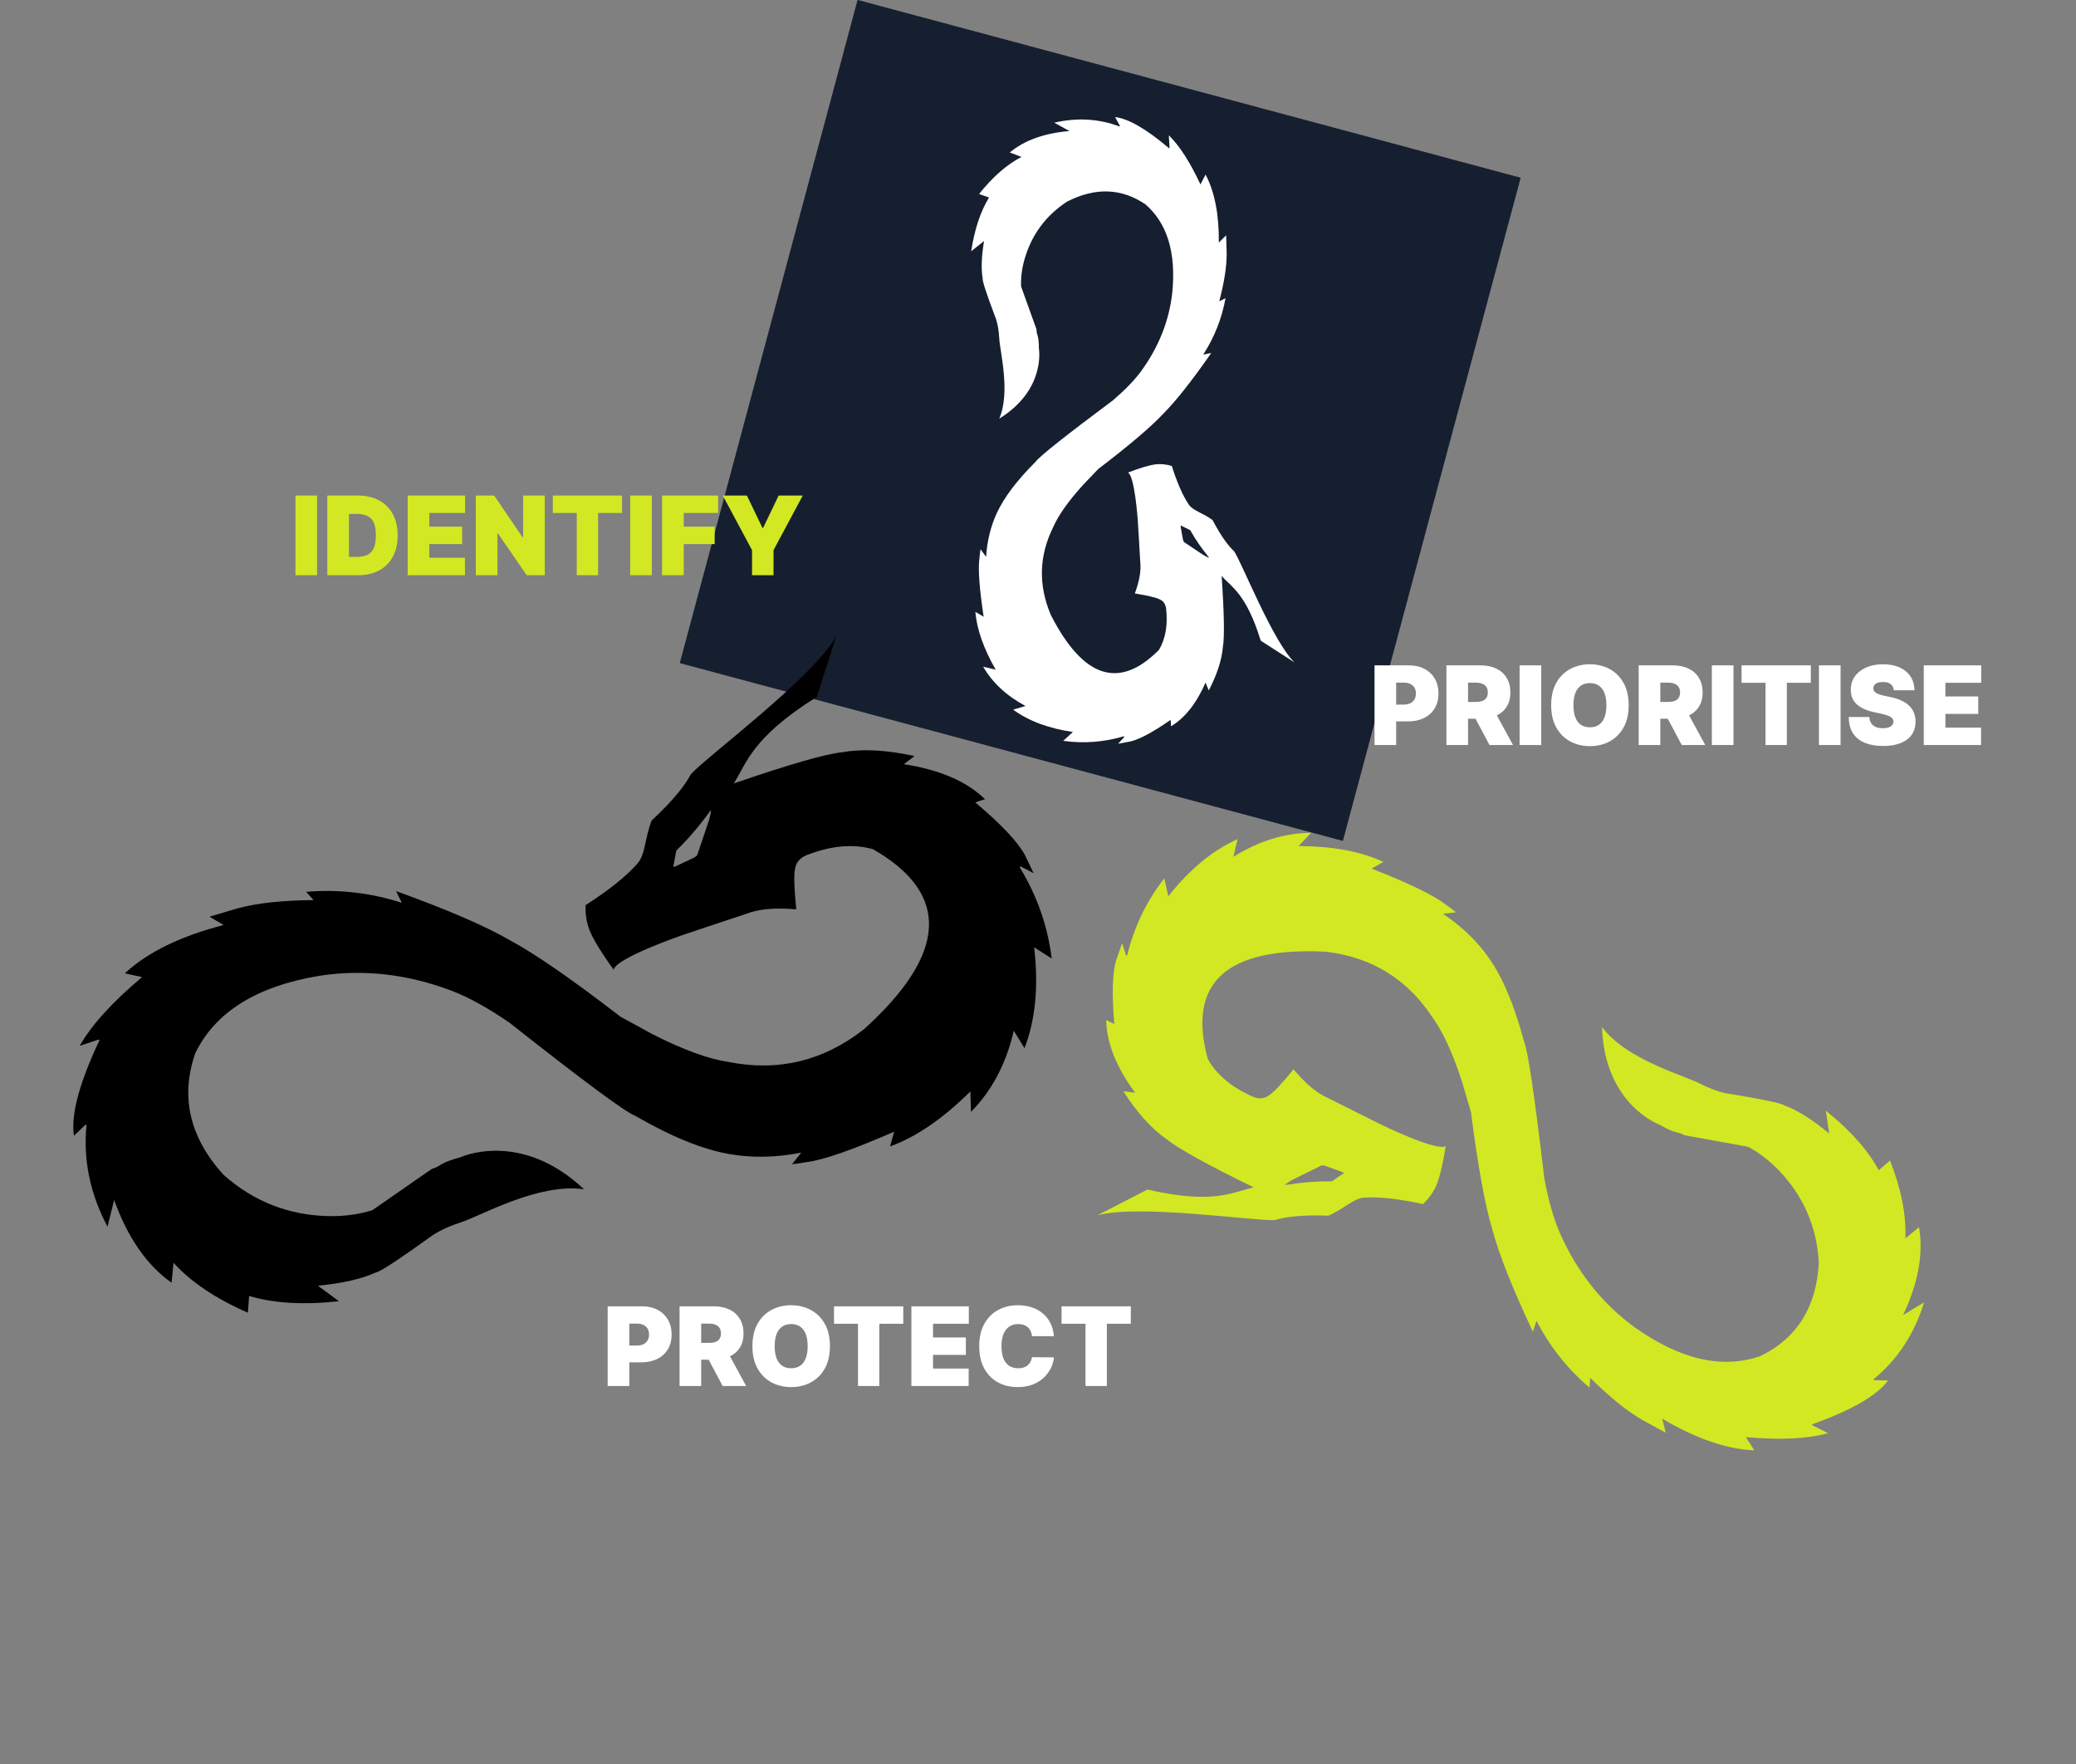<svg width="379" height="322" viewBox="0 0 379 322" fill="none" xmlns="http://www.w3.org/2000/svg">
<rect x="0" y="0" width="379" height="322" fill="#808080" stroke="none"/>
<rect width="125.32" height="125.32" transform="matrix(0.259 -0.966 -0.966 -0.259 245.161 153.501)" fill="#161F2F"/>
<path d="M230.159 116.946L236.321 120.911C232.36 117.06 226.764 102.816 225.317 100.647C224.428 99.805 223.165 98.336 221.356 94.921C219.556 93.593 217.719 93.222 216.966 92.008C215.903 90.402 214.89 88.086 213.927 85.061C212.957 84.763 212.006 84.658 211.073 84.749C209.899 84.888 208.182 85.392 205.921 86.263C207.151 86.814 207.711 94.921 207.711 94.921C207.711 94.921 208.097 101.061 208.169 102.577C208.35 104.148 208.019 106.065 207.177 108.331C209.592 108.726 211.088 109.078 211.665 109.387C212.324 109.649 212.726 110.176 212.872 110.964C213.235 114.004 212.806 116.56 211.583 118.63C204.343 125.936 197.768 123.823 191.859 112.293C189.528 106.824 189.671 101.458 192.287 96.196C193.208 94.084 194.98 91.568 197.602 88.648L200.487 85.622C206.101 81.34 210.037 77.999 212.296 75.6C214.606 73.297 217.551 69.578 221.13 64.441L219.667 64.725C221.709 61.561 223.065 58.13 223.736 54.431L222.594 55.003C223.503 51.519 223.953 48.627 223.944 46.325L223.854 42.956L222.512 44.275C222.559 39.145 221.752 35.009 220.092 31.864L219.156 33.665C217.267 29.611 215.341 26.62 213.381 24.691L213.517 26.958C213.504 27.026 213.47 27.058 213.416 27.053C209.271 23.537 205.991 21.645 203.576 21.374L204.433 22.944C204.451 23.021 204.427 23.066 204.36 23.079C200.6 21.664 196.636 21.435 192.469 22.392L195.245 23.921C190.649 24.306 187.016 25.61 184.346 27.833L186.493 28.643C183.833 30.017 181.248 32.274 178.739 35.414L180.564 36.049C179.005 38.578 177.919 41.849 177.304 45.864L179.651 43.997C179.179 46.815 179.096 49.101 179.402 50.856C179.325 51.287 180.137 53.75 181.837 58.245C182.166 59.257 182.363 60.436 182.427 61.78C182.548 64.172 184.517 71.558 182.427 76.419C190.986 71.133 189.665 63.645 189.665 63.645C189.665 61.002 189.226 61.246 189.225 60.12L186.41 52.28C186.351 50.688 186.554 49.059 187.021 47.392C188.301 42.897 190.892 39.37 194.793 36.811C199.945 34.169 204.719 34.331 209.111 37.297C213.087 40.739 214.724 46.093 214.022 53.358C213.46 58.508 211.564 63.304 208.332 67.745C207.156 69.359 205.441 71.135 203.188 73.073C194.433 79.599 189.723 83.341 189.056 84.298C185.687 87.652 183.341 90.746 182.019 93.578C180.88 96.016 180.214 98.702 180.023 101.639L179.007 100.26C178.922 100.833 178.851 101.424 178.798 102.034C178.544 103.937 178.803 107.45 179.576 112.576L178.062 111.688C178.333 114.867 179.571 118.385 181.776 122.241L179.484 121.696C181.221 124.66 183.8 127.051 187.219 128.868L184.96 129.539C187.797 131.607 191.433 132.967 195.87 133.617L194.106 135.232C197.812 135.753 201.499 135.478 205.167 134.405C205.247 134.426 205.268 134.476 205.23 134.557L204.121 135.765L206.396 135.34C208.044 134.953 210.445 133.666 213.601 131.479C213.702 131.215 213.762 131.581 213.781 132.576C216.305 131.078 218.408 128.421 220.089 124.605L220.676 126.032C222.185 123.12 223.043 120.494 223.25 118.155C223.566 116.253 223.49 111.913 223.022 105.136C224.779 107.138 227.518 108.331 230.159 116.946ZM220.733 101.78L220.715 101.783C220.662 101.787 220.57 101.759 220.44 101.703C220.092 101.534 219.833 101.395 219.661 101.285L216.172 98.961C216.079 98.857 216.004 98.676 215.949 98.417L215.549 96.167L215.575 95.932C215.75 96.032 216.28 96.289 217.165 96.702C217.232 96.742 217.285 96.787 217.326 96.836C218.225 98.458 219.361 100.106 220.733 101.78Z" fill="white"/>
<path d="M149.121 127.207L152.664 116.125C148.388 123.786 128.848 138.23 126.119 141.341C125.193 143.051 123.461 145.593 118.967 149.773C117.673 153.081 117.859 156.049 116.308 157.705C114.283 159.995 111.148 162.502 106.904 165.225C106.847 166.835 107.078 168.336 107.601 169.73C108.297 171.473 109.778 173.898 112.043 177.007C112.383 174.893 124.584 170.698 124.584 170.698C124.584 170.698 133.841 167.579 136.137 166.844C138.471 165.92 141.548 165.638 145.369 165.996C144.98 162.13 144.904 159.692 145.142 158.68C145.272 157.56 145.913 156.727 147.063 156.18C151.576 154.371 155.671 153.977 159.348 155C173.534 163.096 173 174.049 157.751 187.857C150.322 193.682 142.036 195.672 132.89 193.827C129.271 193.283 124.683 191.601 119.126 188.783L113.298 185.604C104.42 178.757 97.676 174.096 93.067 171.619C88.585 169.025 81.669 166.04 72.318 162.667L73.356 164.792C67.664 162.964 61.845 162.297 55.895 162.791L57.242 164.306C51.526 164.347 46.905 164.847 43.379 165.807L38.249 167.333L40.824 168.849C32.939 170.888 26.927 173.828 22.789 177.668L25.935 178.363C20.496 182.928 16.702 187.112 14.55 190.912L17.971 189.77C18.081 189.762 18.143 189.801 18.157 189.886C14.473 197.691 12.921 203.5 13.5 207.313L15.555 205.354C15.665 205.294 15.744 205.313 15.791 205.41C15.169 211.759 16.45 217.932 19.632 223.927L20.836 219.042C23.318 225.931 26.813 230.966 31.321 234.145L31.68 230.518C34.881 234.033 39.407 237.068 45.255 239.622L45.477 236.563C49.997 237.912 55.461 238.232 61.871 237.522L58.041 234.692C62.557 234.256 66.097 233.442 68.662 232.25C69.355 232.19 72.798 229.931 78.991 225.475C80.408 224.552 82.134 223.765 84.169 223.114C87.787 221.943 98.304 215.884 106.619 217.088C94.99 206.139 84.049 211.246 84.049 211.246C79.996 212.334 80.552 212.907 78.826 213.372L67.961 220.916C65.545 221.663 62.962 222.021 60.215 221.992C52.794 221.879 46.318 219.358 40.788 214.429C34.615 207.615 32.899 200.228 35.639 192.271C39.282 184.757 46.818 180.043 58.248 178.129C66.378 176.87 74.513 177.804 82.653 180.933C85.612 182.072 89.042 183.97 92.942 186.628C106.553 197.367 114.23 203.05 115.973 203.678C122.503 207.465 128.214 209.789 133.102 210.651C137.308 211.394 141.702 211.309 146.284 210.394L144.588 212.518C145.502 212.414 146.437 212.278 147.394 212.109C150.416 211.715 155.698 209.871 163.24 206.577L162.501 209.264C167.265 207.54 172.151 204.193 177.157 199.223L177.264 202.963C181.095 199.079 183.7 194.14 185.078 188.149L187.038 191.337C189.042 186.136 189.63 179.999 188.8 172.927L192.003 174.967C191.277 169.071 189.337 163.53 186.182 158.346C186.181 158.215 186.25 158.162 186.389 158.187L188.698 159.39L187.11 156.077C185.839 153.709 182.876 150.556 178.223 146.617C177.776 146.571 178.313 146.328 179.831 145.89C176.495 142.636 171.554 140.504 165.011 139.497L166.958 138.009C161.871 136.893 157.49 136.659 153.818 137.305C150.771 137.603 144.147 139.506 133.947 143.013C136.294 139.494 136.996 134.803 149.121 127.207ZM129.742 147.905L129.754 147.931C129.782 148.011 129.778 148.164 129.745 148.386C129.629 148.988 129.523 149.443 129.425 149.752L127.297 156.059C127.176 156.246 126.929 156.435 126.554 156.626L123.269 158.165L122.898 158.222C122.98 157.913 123.156 156.995 123.424 155.467C123.458 155.348 123.504 155.248 123.564 155.165C125.68 153.118 127.74 150.698 129.742 147.905Z" fill="black"/>
<path d="M209.478 217.138L200.309 221.859C207.791 219.741 229.092 222.944 232.753 222.706C234.405 222.216 237.085 221.71 242.521 221.908C245.407 220.648 247.151 218.671 249.161 218.606C251.867 218.441 255.402 218.837 259.769 219.791C260.815 218.819 261.611 217.733 262.157 216.533C262.814 215.004 263.407 212.556 263.938 209.187C262.399 210.298 252.124 205.276 252.124 205.276C252.124 205.276 244.369 201.425 242.469 200.446C240.427 199.561 238.323 197.808 236.153 195.188C233.973 197.854 232.491 199.429 231.708 199.914C230.924 200.534 230 200.654 228.936 200.275C224.974 198.579 222.162 196.258 220.499 193.31C216.688 179.343 223.891 172.815 242.104 173.727C250.411 174.735 256.851 178.685 261.424 185.577C263.35 188.187 265.17 192.117 266.885 197.368L268.543 203.014C269.812 212.871 271.114 220.021 272.448 224.462C273.629 228.899 276.091 235.106 279.835 243.083L280.517 241.101C282.936 245.816 286.164 249.883 290.201 253.304L290.308 251.51C293.915 255.069 297.124 257.654 299.935 259.263L304.105 261.524L303.443 258.96C309.662 262.627 315.273 264.554 320.273 264.744L318.738 262.336C325.008 262.886 330.009 262.644 333.74 261.612L330.881 260.183C330.807 260.118 330.792 260.055 330.837 259.993C338.039 257.414 342.655 254.748 344.683 251.995L342.168 251.934C342.061 251.902 342.023 251.841 342.054 251.751C346.425 248.163 349.494 243.493 351.26 237.74L347.442 240.047C350.207 234.173 351.174 228.827 350.344 224.008L347.845 226.056C348.043 221.846 347.111 217.107 345.048 211.839L342.991 213.616C341.005 209.937 337.782 206.31 333.321 202.735L333.946 206.91C330.843 204.351 328.114 202.641 325.76 201.78C325.288 201.383 321.714 200.639 315.04 199.547C313.574 199.237 311.998 198.647 310.315 197.78C307.314 196.244 296.925 193.445 292.47 187.477C292.89 201.629 302.948 205.29 302.948 205.29C306.17 207.15 306.181 206.443 307.553 207.234L319.092 209.32C321.074 210.368 322.917 211.762 324.62 213.504C329.199 218.228 331.675 223.869 332.048 230.425C331.643 238.565 328.086 244.269 321.379 247.536C314.385 249.959 306.708 248.187 298.346 242.219C292.463 237.91 287.952 232.223 284.813 225.158C283.674 222.588 282.715 219.249 281.938 215.138C280.145 199.874 278.899 191.499 278.201 190.013C276.484 183.545 274.364 178.508 271.842 174.903C269.673 171.799 266.866 169.098 263.421 166.797L265.816 166.53C265.178 166.022 264.507 165.52 263.802 165.026C261.661 163.378 257.195 161.221 250.404 158.555L252.552 157.335C248.486 155.428 243.327 154.461 237.074 154.436L239.351 152.026C234.516 152.056 229.787 153.517 225.166 156.407L225.937 153.181C221.42 155.183 217.203 158.659 213.289 163.61L212.561 160.323C209.318 164.473 207.059 169.161 205.785 174.387C205.704 174.47 205.627 174.46 205.555 174.357L204.863 172.155L203.78 175.227C203.092 177.508 202.972 181.341 203.416 186.727C203.667 187.036 203.179 186.851 201.953 186.174C202.003 190.305 203.762 194.739 207.23 199.473L205.076 199.185C207.564 203.074 210.161 205.968 212.868 207.865C214.964 209.589 220.307 212.551 228.897 216.75C225.219 217.483 221.839 219.982 209.478 217.138ZM234.599 216.322L234.608 216.298C234.641 216.23 234.739 216.137 234.899 216.019C235.349 215.714 235.701 215.495 235.956 215.364L241.244 212.746C241.437 212.705 241.711 212.742 242.065 212.857L245.089 213.953L245.357 214.15C245.112 214.292 244.426 214.757 243.299 215.546C243.204 215.599 243.112 215.633 243.023 215.647C240.413 215.603 237.605 215.828 234.599 216.322Z" fill="#D2E823"/>
<path d="M250.938 136V121.455H257.216C258.295 121.455 259.24 121.668 260.05 122.094C260.859 122.52 261.489 123.119 261.939 123.891C262.389 124.662 262.614 125.564 262.614 126.597C262.614 127.638 262.382 128.54 261.918 129.303C261.458 130.065 260.812 130.652 259.979 131.064C259.15 131.476 258.182 131.682 257.074 131.682H253.324V128.614H256.278C256.742 128.614 257.138 128.533 257.464 128.372C257.796 128.206 258.049 127.972 258.224 127.669C258.404 127.366 258.494 127.009 258.494 126.597C258.494 126.18 258.404 125.825 258.224 125.531C258.049 125.233 257.796 125.006 257.464 124.849C257.138 124.688 256.742 124.608 256.278 124.608H254.886V136H250.938ZM264.062 136V121.455H270.341C271.42 121.455 272.365 121.651 273.175 122.044C273.984 122.437 274.614 123.003 275.064 123.741C275.514 124.48 275.739 125.366 275.739 126.398C275.739 127.439 275.507 128.318 275.043 129.033C274.583 129.748 273.937 130.287 273.104 130.652C272.275 131.017 271.307 131.199 270.199 131.199H266.449V128.131H269.403C269.867 128.131 270.263 128.074 270.589 127.96C270.921 127.842 271.174 127.655 271.349 127.399C271.529 127.143 271.619 126.81 271.619 126.398C271.619 125.981 271.529 125.643 271.349 125.382C271.174 125.117 270.921 124.923 270.589 124.8C270.263 124.672 269.867 124.608 269.403 124.608H268.011V136H264.062ZM272.585 129.324L276.222 136H271.932L268.381 129.324H272.585ZM281.371 121.455V136H277.422V121.455H281.371ZM297.333 128.727C297.333 130.347 297.018 131.713 296.388 132.825C295.759 133.933 294.909 134.774 293.839 135.347C292.769 135.915 291.576 136.199 290.259 136.199C288.933 136.199 287.736 135.912 286.665 135.339C285.6 134.762 284.753 133.919 284.123 132.811C283.498 131.698 283.185 130.337 283.185 128.727C283.185 127.108 283.498 125.744 284.123 124.636C284.753 123.524 285.6 122.683 286.665 122.115C287.736 121.542 288.933 121.256 290.259 121.256C291.576 121.256 292.769 121.542 293.839 122.115C294.909 122.683 295.759 123.524 296.388 124.636C297.018 125.744 297.333 127.108 297.333 128.727ZM293.271 128.727C293.271 127.856 293.155 127.122 292.923 126.526C292.695 125.924 292.357 125.47 291.907 125.162C291.462 124.849 290.913 124.693 290.259 124.693C289.606 124.693 289.054 124.849 288.604 125.162C288.159 125.47 287.821 125.924 287.589 126.526C287.362 127.122 287.248 127.856 287.248 128.727C287.248 129.598 287.362 130.335 287.589 130.936C287.821 131.533 288.159 131.987 288.604 132.3C289.054 132.607 289.606 132.761 290.259 132.761C290.913 132.761 291.462 132.607 291.907 132.3C292.357 131.987 292.695 131.533 292.923 130.936C293.155 130.335 293.271 129.598 293.271 128.727ZM299.16 136V121.455H305.439C306.518 121.455 307.463 121.651 308.272 122.044C309.082 122.437 309.712 123.003 310.162 123.741C310.611 124.48 310.836 125.366 310.836 126.398C310.836 127.439 310.604 128.318 310.14 129.033C309.681 129.748 309.035 130.287 308.201 130.652C307.373 131.017 306.404 131.199 305.297 131.199H301.547V128.131H304.501C304.965 128.131 305.36 128.074 305.687 127.96C306.019 127.842 306.272 127.655 306.447 127.399C306.627 127.143 306.717 126.81 306.717 126.398C306.717 125.981 306.627 125.643 306.447 125.382C306.272 125.117 306.019 124.923 305.687 124.8C305.36 124.672 304.965 124.608 304.501 124.608H303.109V136H299.16ZM307.683 129.324L311.319 136H307.029L303.478 129.324H307.683ZM316.468 121.455V136H312.52V121.455H316.468ZM317.942 124.636V121.455H330.584V124.636H326.209V136H322.317V124.636H317.942ZM336.019 121.455V136H332.07V121.455H336.019ZM345.732 126C345.694 125.527 345.516 125.157 345.199 124.892C344.886 124.627 344.411 124.494 343.771 124.494C343.364 124.494 343.03 124.544 342.77 124.643C342.514 124.738 342.325 124.868 342.202 125.034C342.079 125.2 342.015 125.389 342.01 125.602C342 125.777 342.031 125.936 342.102 126.078C342.178 126.215 342.296 126.341 342.457 126.455C342.618 126.563 342.824 126.663 343.075 126.753C343.326 126.843 343.625 126.923 343.97 126.994L345.163 127.25C345.968 127.42 346.657 127.645 347.23 127.925C347.803 128.204 348.272 128.533 348.636 128.912C349.001 129.286 349.268 129.707 349.439 130.176C349.614 130.645 349.704 131.156 349.709 131.71C349.704 132.667 349.465 133.476 348.991 134.139C348.518 134.802 347.841 135.306 346.96 135.652C346.084 135.998 345.031 136.17 343.8 136.17C342.536 136.17 341.432 135.983 340.49 135.609C339.553 135.235 338.823 134.66 338.303 133.884C337.786 133.102 337.526 132.103 337.521 130.886H341.271C341.295 131.331 341.406 131.705 341.605 132.009C341.804 132.312 342.083 132.541 342.443 132.697C342.808 132.854 343.241 132.932 343.743 132.932C344.164 132.932 344.517 132.88 344.801 132.776C345.085 132.671 345.301 132.527 345.447 132.342C345.594 132.158 345.67 131.947 345.675 131.71C345.67 131.488 345.597 131.294 345.455 131.128C345.317 130.957 345.09 130.806 344.773 130.673C344.455 130.536 344.027 130.408 343.487 130.29L342.038 129.977C340.75 129.698 339.735 129.232 338.991 128.578C338.253 127.92 337.886 127.023 337.891 125.886C337.886 124.963 338.132 124.156 338.629 123.464C339.131 122.768 339.825 122.226 340.71 121.838C341.6 121.45 342.621 121.256 343.771 121.256C344.946 121.256 345.961 121.452 346.818 121.845C347.675 122.238 348.336 122.792 348.8 123.507C349.268 124.217 349.505 125.048 349.51 126H345.732ZM351.211 136V121.455H361.694V124.636H355.16V127.136H361.154V130.318H355.16V132.818H361.665V136H351.211Z" fill="white"/>
<path d="M57.886 90.454V105H53.938V90.454H57.886ZM65.354 105H59.758V90.454H65.298C66.794 90.454 68.086 90.746 69.175 91.328C70.269 91.906 71.112 92.739 71.704 93.828C72.3 94.912 72.599 96.212 72.599 97.727C72.599 99.242 72.303 100.545 71.711 101.634C71.119 102.718 70.281 103.551 69.197 104.134C68.112 104.711 66.832 105 65.354 105ZM63.707 101.648H65.212C65.932 101.648 66.545 101.532 67.052 101.3C67.563 101.068 67.951 100.668 68.217 100.099C68.487 99.531 68.621 98.74 68.621 97.727C68.621 96.714 68.484 95.923 68.21 95.355C67.94 94.787 67.542 94.387 67.016 94.155C66.496 93.923 65.856 93.807 65.099 93.807H63.707V101.648ZM74.426 105V90.454H84.909V93.636H78.375V96.136H84.369V99.318H78.375V101.818H84.88V105H74.426ZM99.452 90.454V105H96.157L90.901 97.358H90.816V105H86.867V90.454H90.219L95.39 98.068H95.504V90.454H99.452ZM100.923 93.636V90.454H113.565V93.636H109.19V105H105.298V93.636H100.923ZM119 90.454V105H115.051V90.454H119ZM120.871 105V90.454H131.098V93.636H124.82V96.136H130.473V99.318H124.82V105H120.871ZM131.954 90.454H136.358L139.199 96.364H139.312L142.153 90.454H146.556L141.216 100.426V105H137.295V100.426L131.954 90.454Z" fill="#D2E823"/>
<path d="M110.938 253V238.455H117.216C118.295 238.455 119.24 238.668 120.05 239.094C120.859 239.52 121.489 240.119 121.939 240.891C122.389 241.662 122.614 242.564 122.614 243.597C122.614 244.638 122.382 245.54 121.918 246.303C121.458 247.065 120.812 247.652 119.979 248.064C119.15 248.476 118.182 248.682 117.074 248.682H113.324V245.614H116.278C116.742 245.614 117.138 245.533 117.464 245.372C117.796 245.206 118.049 244.972 118.224 244.669C118.404 244.366 118.494 244.009 118.494 243.597C118.494 243.18 118.404 242.825 118.224 242.531C118.049 242.233 117.796 242.006 117.464 241.849C117.138 241.688 116.742 241.608 116.278 241.608H114.886V253H110.938ZM124.062 253V238.455H130.341C131.42 238.455 132.365 238.651 133.175 239.044C133.984 239.437 134.614 240.003 135.064 240.741C135.514 241.48 135.739 242.366 135.739 243.398C135.739 244.439 135.507 245.318 135.043 246.033C134.583 246.748 133.937 247.287 133.104 247.652C132.275 248.017 131.307 248.199 130.199 248.199H126.449V245.131H129.403C129.867 245.131 130.263 245.074 130.589 244.96C130.921 244.842 131.174 244.655 131.349 244.399C131.529 244.143 131.619 243.81 131.619 243.398C131.619 242.981 131.529 242.643 131.349 242.382C131.174 242.117 130.921 241.923 130.589 241.8C130.263 241.672 129.867 241.608 129.403 241.608H128.011V253H124.062ZM132.585 246.324L136.222 253H131.932L128.381 246.324H132.585ZM151.513 245.727C151.513 247.347 151.198 248.713 150.568 249.825C149.938 250.933 149.089 251.774 148.018 252.347C146.948 252.915 145.755 253.199 144.439 253.199C143.113 253.199 141.915 252.912 140.845 252.339C139.78 251.762 138.932 250.919 138.303 249.811C137.678 248.698 137.365 247.337 137.365 245.727C137.365 244.108 137.678 242.744 138.303 241.636C138.932 240.524 139.78 239.683 140.845 239.115C141.915 238.542 143.113 238.256 144.439 238.256C145.755 238.256 146.948 238.542 148.018 239.115C149.089 239.683 149.938 240.524 150.568 241.636C151.198 242.744 151.513 244.108 151.513 245.727ZM147.45 245.727C147.45 244.856 147.334 244.122 147.102 243.526C146.875 242.924 146.536 242.47 146.087 242.162C145.642 241.849 145.092 241.693 144.439 241.693C143.786 241.693 143.234 241.849 142.784 242.162C142.339 242.47 142 242.924 141.768 243.526C141.541 244.122 141.428 244.856 141.428 245.727C141.428 246.598 141.541 247.335 141.768 247.936C142 248.533 142.339 248.987 142.784 249.3C143.234 249.607 143.786 249.761 144.439 249.761C145.092 249.761 145.642 249.607 146.087 249.3C146.536 248.987 146.875 248.533 147.102 247.936C147.334 247.335 147.45 246.598 147.45 245.727ZM152.259 241.636V238.455H164.901V241.636H160.526V253H156.634V241.636H152.259ZM166.387 253V238.455H176.87V241.636H170.336V244.136H176.33V247.318H170.336V249.818H176.841V253H166.387ZM192.408 243.909H188.402C188.374 243.578 188.298 243.277 188.175 243.007C188.056 242.737 187.891 242.505 187.678 242.311C187.469 242.112 187.216 241.961 186.918 241.857C186.619 241.748 186.281 241.693 185.902 241.693C185.239 241.693 184.678 241.854 184.219 242.176C183.764 242.498 183.419 242.96 183.182 243.561C182.95 244.162 182.834 244.884 182.834 245.727C182.834 246.617 182.952 247.363 183.189 247.964C183.43 248.561 183.778 249.011 184.233 249.314C184.688 249.612 185.234 249.761 185.874 249.761C186.238 249.761 186.565 249.716 186.854 249.626C187.143 249.532 187.393 249.397 187.607 249.222C187.82 249.046 187.992 248.836 188.125 248.589C188.262 248.339 188.355 248.057 188.402 247.744L192.408 247.773C192.36 248.388 192.188 249.016 191.889 249.655C191.591 250.289 191.167 250.876 190.618 251.416C190.073 251.951 189.399 252.382 188.594 252.709C187.789 253.036 186.854 253.199 185.788 253.199C184.453 253.199 183.255 252.912 182.195 252.339C181.139 251.767 180.303 250.924 179.688 249.811C179.077 248.698 178.771 247.337 178.771 245.727C178.771 244.108 179.084 242.744 179.709 241.636C180.334 240.524 181.177 239.683 182.237 239.115C183.298 238.542 184.482 238.256 185.788 238.256C186.707 238.256 187.552 238.381 188.324 238.632C189.096 238.883 189.773 239.25 190.355 239.733C190.938 240.211 191.406 240.801 191.761 241.501C192.116 242.202 192.332 243.005 192.408 243.909ZM193.801 241.636V238.455H206.444V241.636H202.069V253H198.176V241.636H193.801Z" fill="white"/>
</svg>
